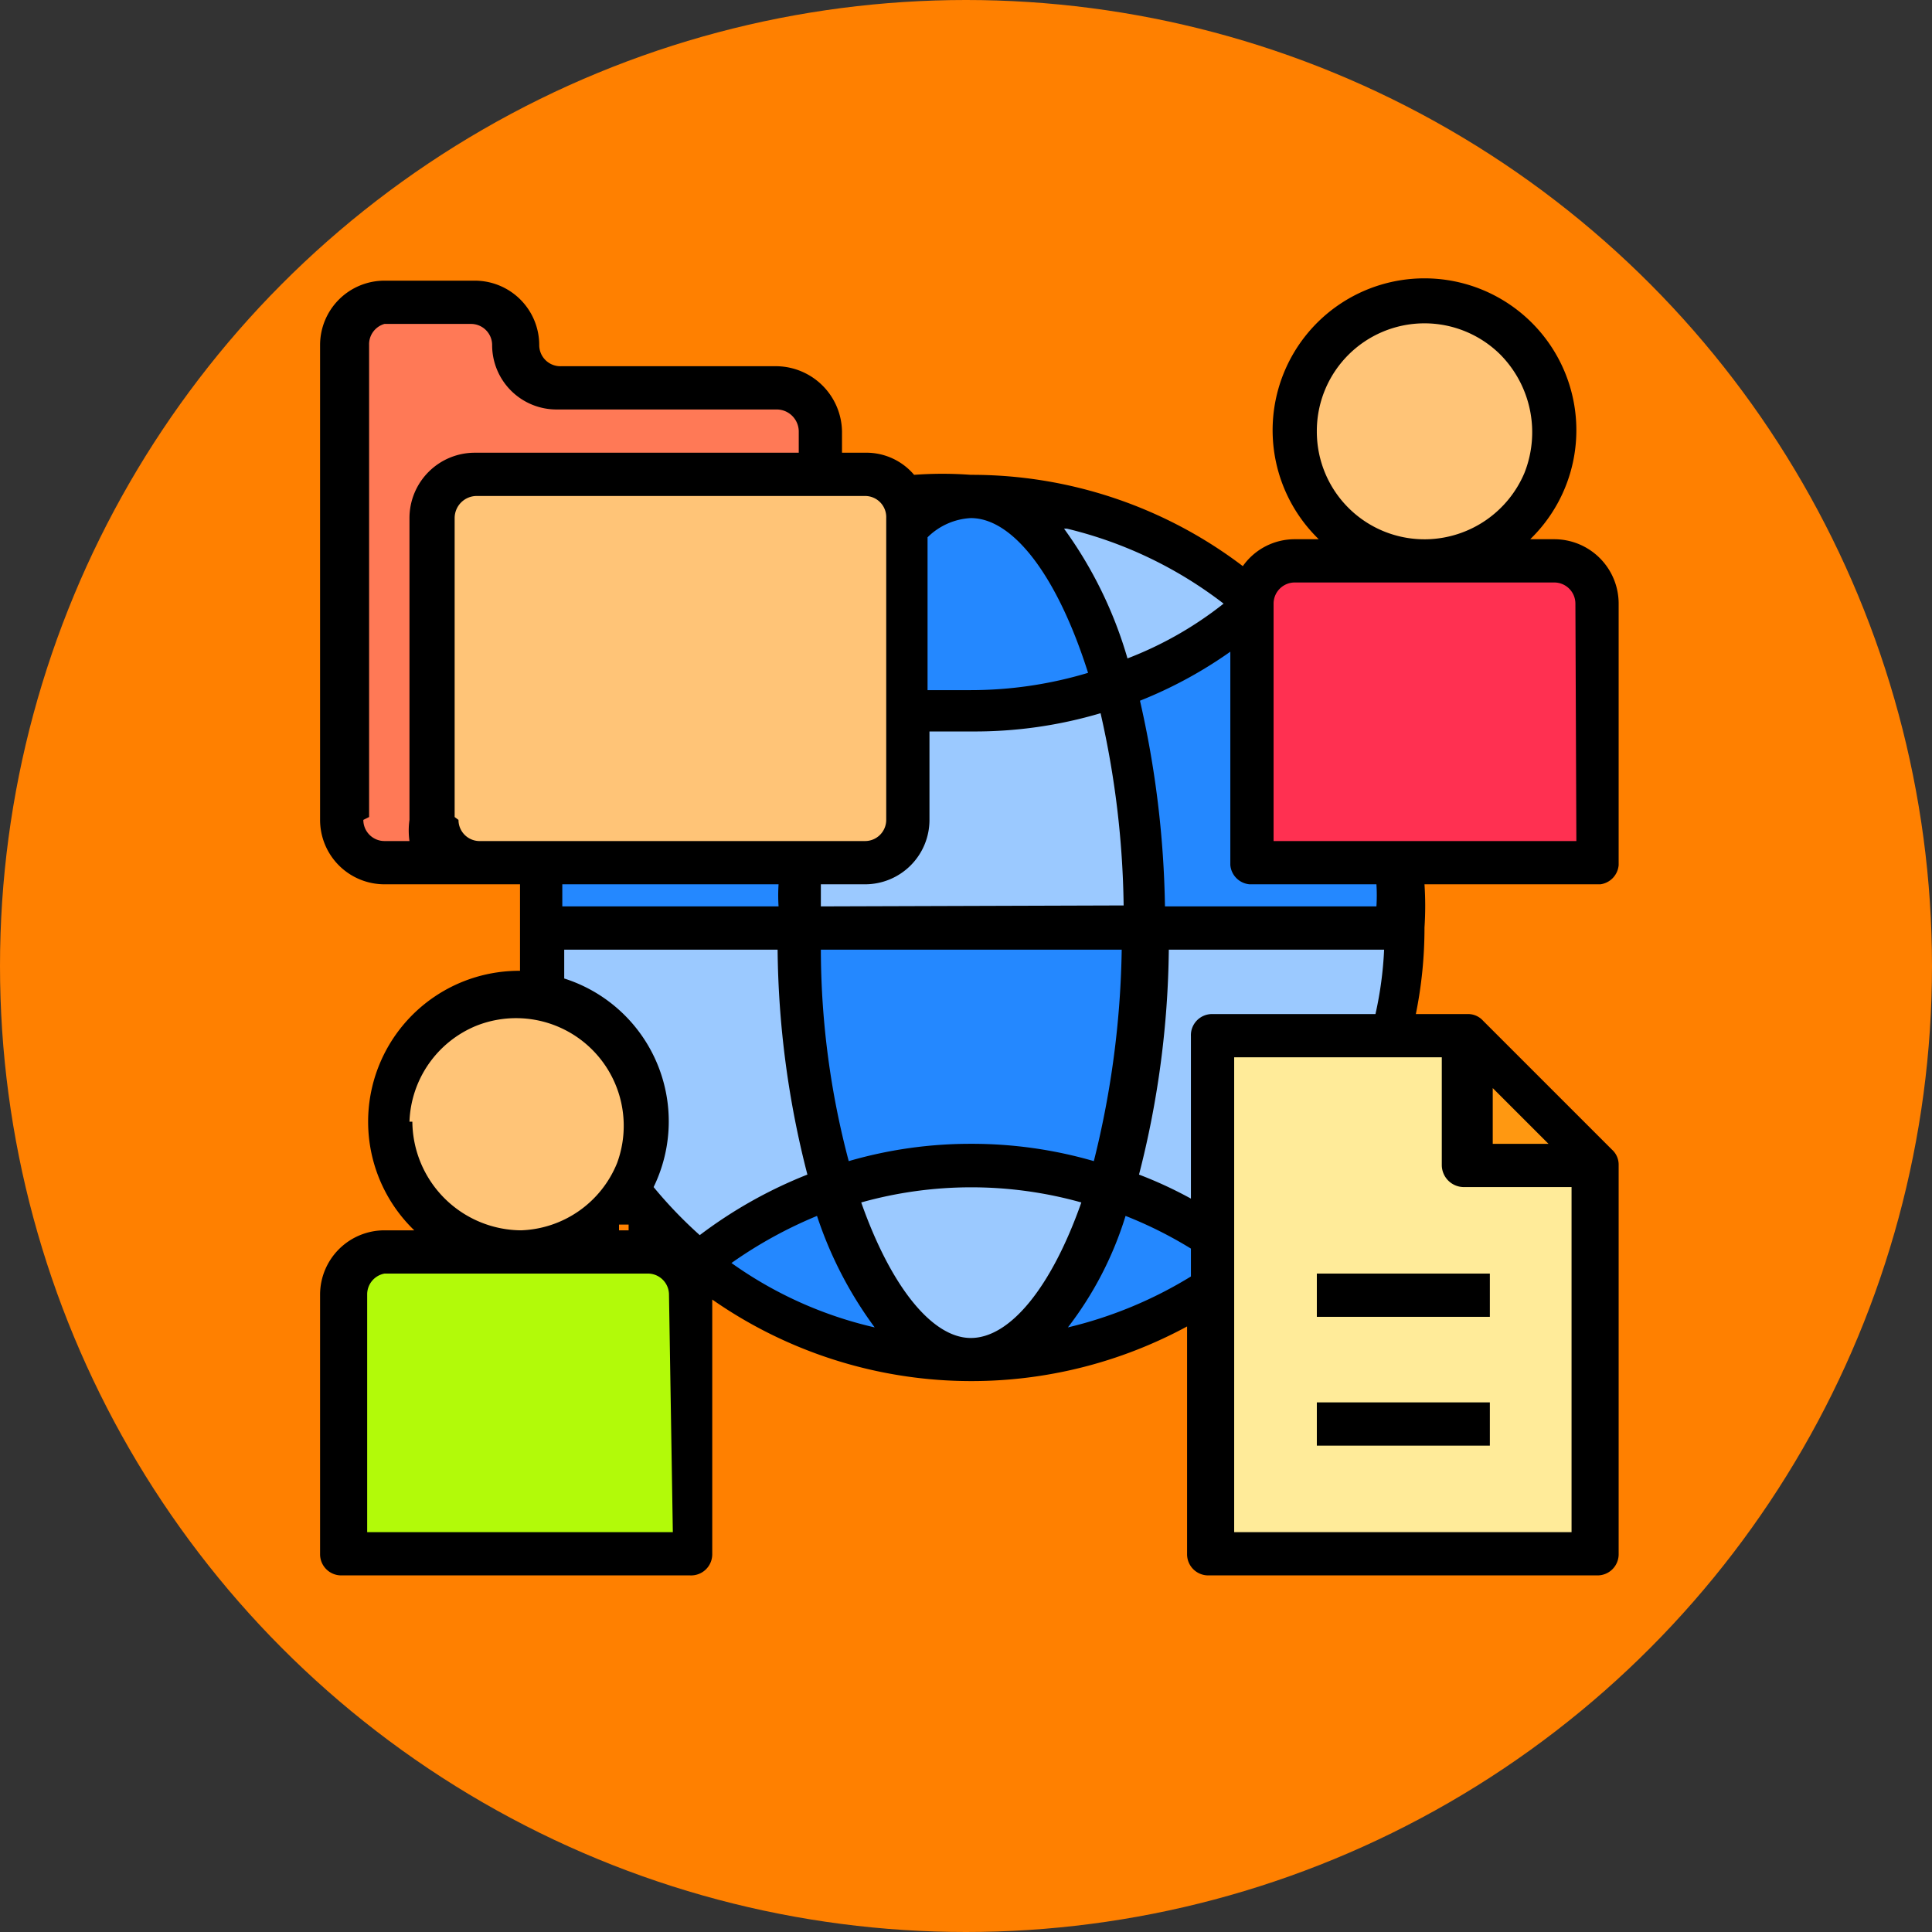 <svg xmlns="http://www.w3.org/2000/svg" viewBox="0 0 20.1 20.1"><rect x="0" y="0" width="20.1" height="20.1" fill="#333333" stroke="none"/><defs><style>.a{fill:#ff8000;}.b{fill:#ffeb99;}.c{fill:#ff3051;}.d{fill:#ff9811;}.e{fill:#ffc477;}.f{fill:#2488ff;}.g{fill:#9bc9ff;}.h{fill:#ff7956;}.i{fill:#b2fa09;}</style></defs><title>disponibilidad</title><circle class="a" cx="10.05" cy="10.05" r="10.05"/><path class="b" d="M16.62,12.12v4.05H12.57V10.78h2.7v1.34Z"/><path class="c" d="M16.62,6.28V9H13V6.24a.45.45,0,0,1,.45-.4h2.7a.46.46,0,0,1,.45.44Z"/><path class="d" d="M16.62,12.12H15.27V10.78Z"/><path class="e" d="M16.17,4.49a1.35,1.35,0,1,1-1.35-1.35,1.36,1.36,0,0,1,1.35,1.35Z"/><path class="f" d="M14.59,9.65H11.9a9.62,9.62,0,0,0-.31-2.5A4.33,4.33,0,0,0,13,6.33V9h1.52a3.78,3.78,0,0,1,.05.67Z"/><path class="g" d="M11.9,9.65h2.69a4.32,4.32,0,0,1-.14,1.13H12.57v2.08a4.46,4.46,0,0,0-1-.5,9.52,9.52,0,0,0,.36-2.71Z"/><path class="g" d="M13,6.24v.09a4.33,4.33,0,0,1-1.43.82c-.32-1.2-.86-2-1.49-2A4.5,4.5,0,0,1,13,6.24Z"/><path class="f" d="M12.57,12.86v.54a4.34,4.34,0,0,1-2.47.74c.59,0,1.11-.7,1.44-1.78a4.46,4.46,0,0,1,1,.5Z"/><path class="g" d="M11.9,9.65H8.31c0-.23,0-.45,0-.67H9a.45.45,0,0,0,.45-.45V7.36a5,5,0,0,0,.67,0,4.41,4.41,0,0,0,1.49-.26,9.62,9.62,0,0,1,.31,2.5Z"/><path class="f" d="M8.31,9.65H11.9a9.52,9.52,0,0,1-.36,2.71,4.44,4.44,0,0,0-1.44-.24,4.38,4.38,0,0,0-1.43.24,9.52,9.52,0,0,1-.36-2.71Z"/><path class="g" d="M10.1,12.12a4.44,4.44,0,0,1,1.44.24c-.33,1.08-.85,1.78-1.44,1.78s-1.1-.7-1.43-1.78a4.38,4.38,0,0,1,1.43-.24Z"/><path class="f" d="M10.1,5.16c.63,0,1.17.79,1.49,2a4.41,4.41,0,0,1-1.49.26,5,5,0,0,1-.67,0V5.49a1,1,0,0,1,.67-.33Z"/><path class="e" d="M9.43,7.36V8.53A.45.45,0,0,1,9,9h-4a.45.45,0,0,1-.45-.45V5.39a.45.45,0,0,1,.45-.45H9a.46.46,0,0,1,.42.28.47.47,0,0,1,0,.17Z"/><path class="f" d="M8.67,12.36c.33,1.08.85,1.78,1.43,1.78a4.38,4.38,0,0,1-2.83-1,4.35,4.35,0,0,1,1.4-.77Z"/><path class="g" d="M8.67,12.36a4.35,4.35,0,0,0-1.4.77,4.38,4.38,0,0,1-.74-.75,1.2,1.2,0,0,0,.2-.71,1.34,1.34,0,0,0-1.06-1.31,4.25,4.25,0,0,1-.06-.71h2.7a9.52,9.52,0,0,0,.36,2.71Z"/><path class="h" d="M8.53,4.49v.45H4.94a.45.45,0,0,0-.45.45V8.53A.45.45,0,0,0,4.94,9H4a.45.45,0,0,1-.45-.45V3.59A.45.45,0,0,1,4,3.14h.9a.45.45,0,0,1,.45.45A.45.45,0,0,0,5.84,4H8.08a.45.45,0,0,1,.45.45Z"/><path class="f" d="M5.66,9H8.33c0,.22,0,.44,0,.67H5.61a5,5,0,0,1,0-.67Z"/><path class="i" d="M7.18,13.47v2.7H3.59v-2.7A.45.45,0,0,1,4,13H6.73a.45.45,0,0,1,.45.45Z"/><path class="e" d="M6.73,11.67a1.2,1.2,0,0,1-.2.71,1.34,1.34,0,0,1-2.32-.05,1.34,1.34,0,0,1,1.18-2,1.34,1.34,0,0,1,1.34,1.34Z"/><path d="M16.84,9V6.28a.67.67,0,0,0-.67-.67h-.25a1.58,1.58,0,1,0-2.2,0h-.25a.66.66,0,0,0-.54.28,4.66,4.66,0,0,0-2.83-.95,4,4,0,0,0-.59,0A.65.65,0,0,0,9,4.71H8.76V4.49a.69.69,0,0,0-.68-.68H5.84a.22.22,0,0,1-.23-.22.67.67,0,0,0-.67-.67H4a.67.67,0,0,0-.67.67V8.53A.67.67,0,0,0,4,9.2H5.41c0,.15,0,.3,0,.45s0,.31,0,.45h0a1.57,1.57,0,0,0-1.1,2.7H4a.67.67,0,0,0-.67.67v2.7a.22.22,0,0,0,.22.22H7.18a.22.22,0,0,0,.23-.22V13.52a4.71,4.71,0,0,0,4.94.28v2.37a.22.22,0,0,0,.22.22h4.05a.22.22,0,0,0,.22-.22V12.12a.21.21,0,0,0-.07-.16l-1.34-1.34a.21.21,0,0,0-.16-.07h-.54a4.5,4.5,0,0,0,.09-.9,3.4,3.4,0,0,0,0-.45h1.83A.22.22,0,0,0,16.84,9ZM13.7,4.49a1.12,1.12,0,0,1,1.91-.8,1.15,1.15,0,0,1,.25,1.23,1.13,1.13,0,0,1-1,.69A1.12,1.12,0,0,1,13.7,4.49Zm-3.6,9.43c-.4,0-.83-.53-1.14-1.41a4.24,4.24,0,0,1,2.29,0c-.31.88-.74,1.41-1.15,1.41Zm-1-.11a4.17,4.17,0,0,1-1.49-.67,4.55,4.55,0,0,1,.89-.49,4.12,4.12,0,0,0,.6,1.16Zm1-1.91a4.53,4.53,0,0,0-1.27.18,8.63,8.63,0,0,1-.29-2.2h3.13a9.62,9.62,0,0,1-.29,2.2,4.55,4.55,0,0,0-1.28-.18ZM8.54,9.43V9.2H9a.67.67,0,0,0,.67-.67V7.61l.45,0a4.6,4.6,0,0,0,1.33-.19,9.5,9.5,0,0,1,.24,2ZM10.1,7.18l-.45,0V5.59a.69.69,0,0,1,.45-.2c.44,0,.9.6,1.22,1.61a4.24,4.24,0,0,1-1.22.18Zm1-1.68a4.32,4.32,0,0,1,1.63.78,3.8,3.8,0,0,1-1,.57,4.35,4.35,0,0,0-.66-1.35Zm-7.26,3V3.59A.22.22,0,0,1,4,3.37h.9a.22.22,0,0,1,.22.22.67.67,0,0,0,.68.67H8.08a.23.23,0,0,1,.23.23v.22H4.94a.68.68,0,0,0-.68.68V8.53a.79.79,0,0,0,0,.22H4a.22.22,0,0,1-.22-.22Zm.89,0V5.39a.23.23,0,0,1,.23-.23H9a.22.22,0,0,1,.22.23V8.53A.22.22,0,0,1,9,8.75h-4a.22.22,0,0,1-.23-.22ZM8.1,9.2a1.77,1.77,0,0,0,0,.23H5.85c0-.08,0-.15,0-.23Zm-2.25.68H8.09a9.69,9.69,0,0,0,.31,2.34,4.74,4.74,0,0,0-1.12.63,4.56,4.56,0,0,1-.48-.5,1.56,1.56,0,0,0-.93-2.17c0-.1,0-.2,0-.3Zm.69,2.86,0,.06h-.1l0-.06ZM4.26,11.67a1.12,1.12,0,0,1,.7-1A1.12,1.12,0,0,1,6.42,12.1a1.12,1.12,0,0,1-1,.7,1.14,1.14,0,0,1-1.13-1.13ZM7,15.94H3.82V13.47A.22.22,0,0,1,4,13.25H6.73a.22.22,0,0,1,.23.22Zm4.11-2.13a3.66,3.66,0,0,0,.6-1.16,4.32,4.32,0,0,1,.68.34v.29a4.38,4.38,0,0,1-1.28.53Zm1.73,2.13V11H15v1.12a.23.23,0,0,0,.23.23h1.12v3.59Zm2.69-4.62.58.58h-.58Zm-2.92-.77a.22.22,0,0,0-.22.23v1.69a4.34,4.34,0,0,0-.54-.25,9.76,9.76,0,0,0,.31-2.34h2.24a3.85,3.85,0,0,1-.09.67Zm1.79-1.12H12.12a10.27,10.27,0,0,0-.26-2.14,4.52,4.52,0,0,0,.94-.51V9A.22.22,0,0,0,13,9.2h1.32a1.79,1.79,0,0,1,0,.23Zm2-.68H13.25V6.28a.22.22,0,0,1,.22-.22h2.7a.22.22,0,0,1,.22.22Z"/><rect x="13.7" y="13.25" width="1.8" height="0.45"/><rect x="13.7" y="14.59" width="1.8" height="0.45"/></svg>